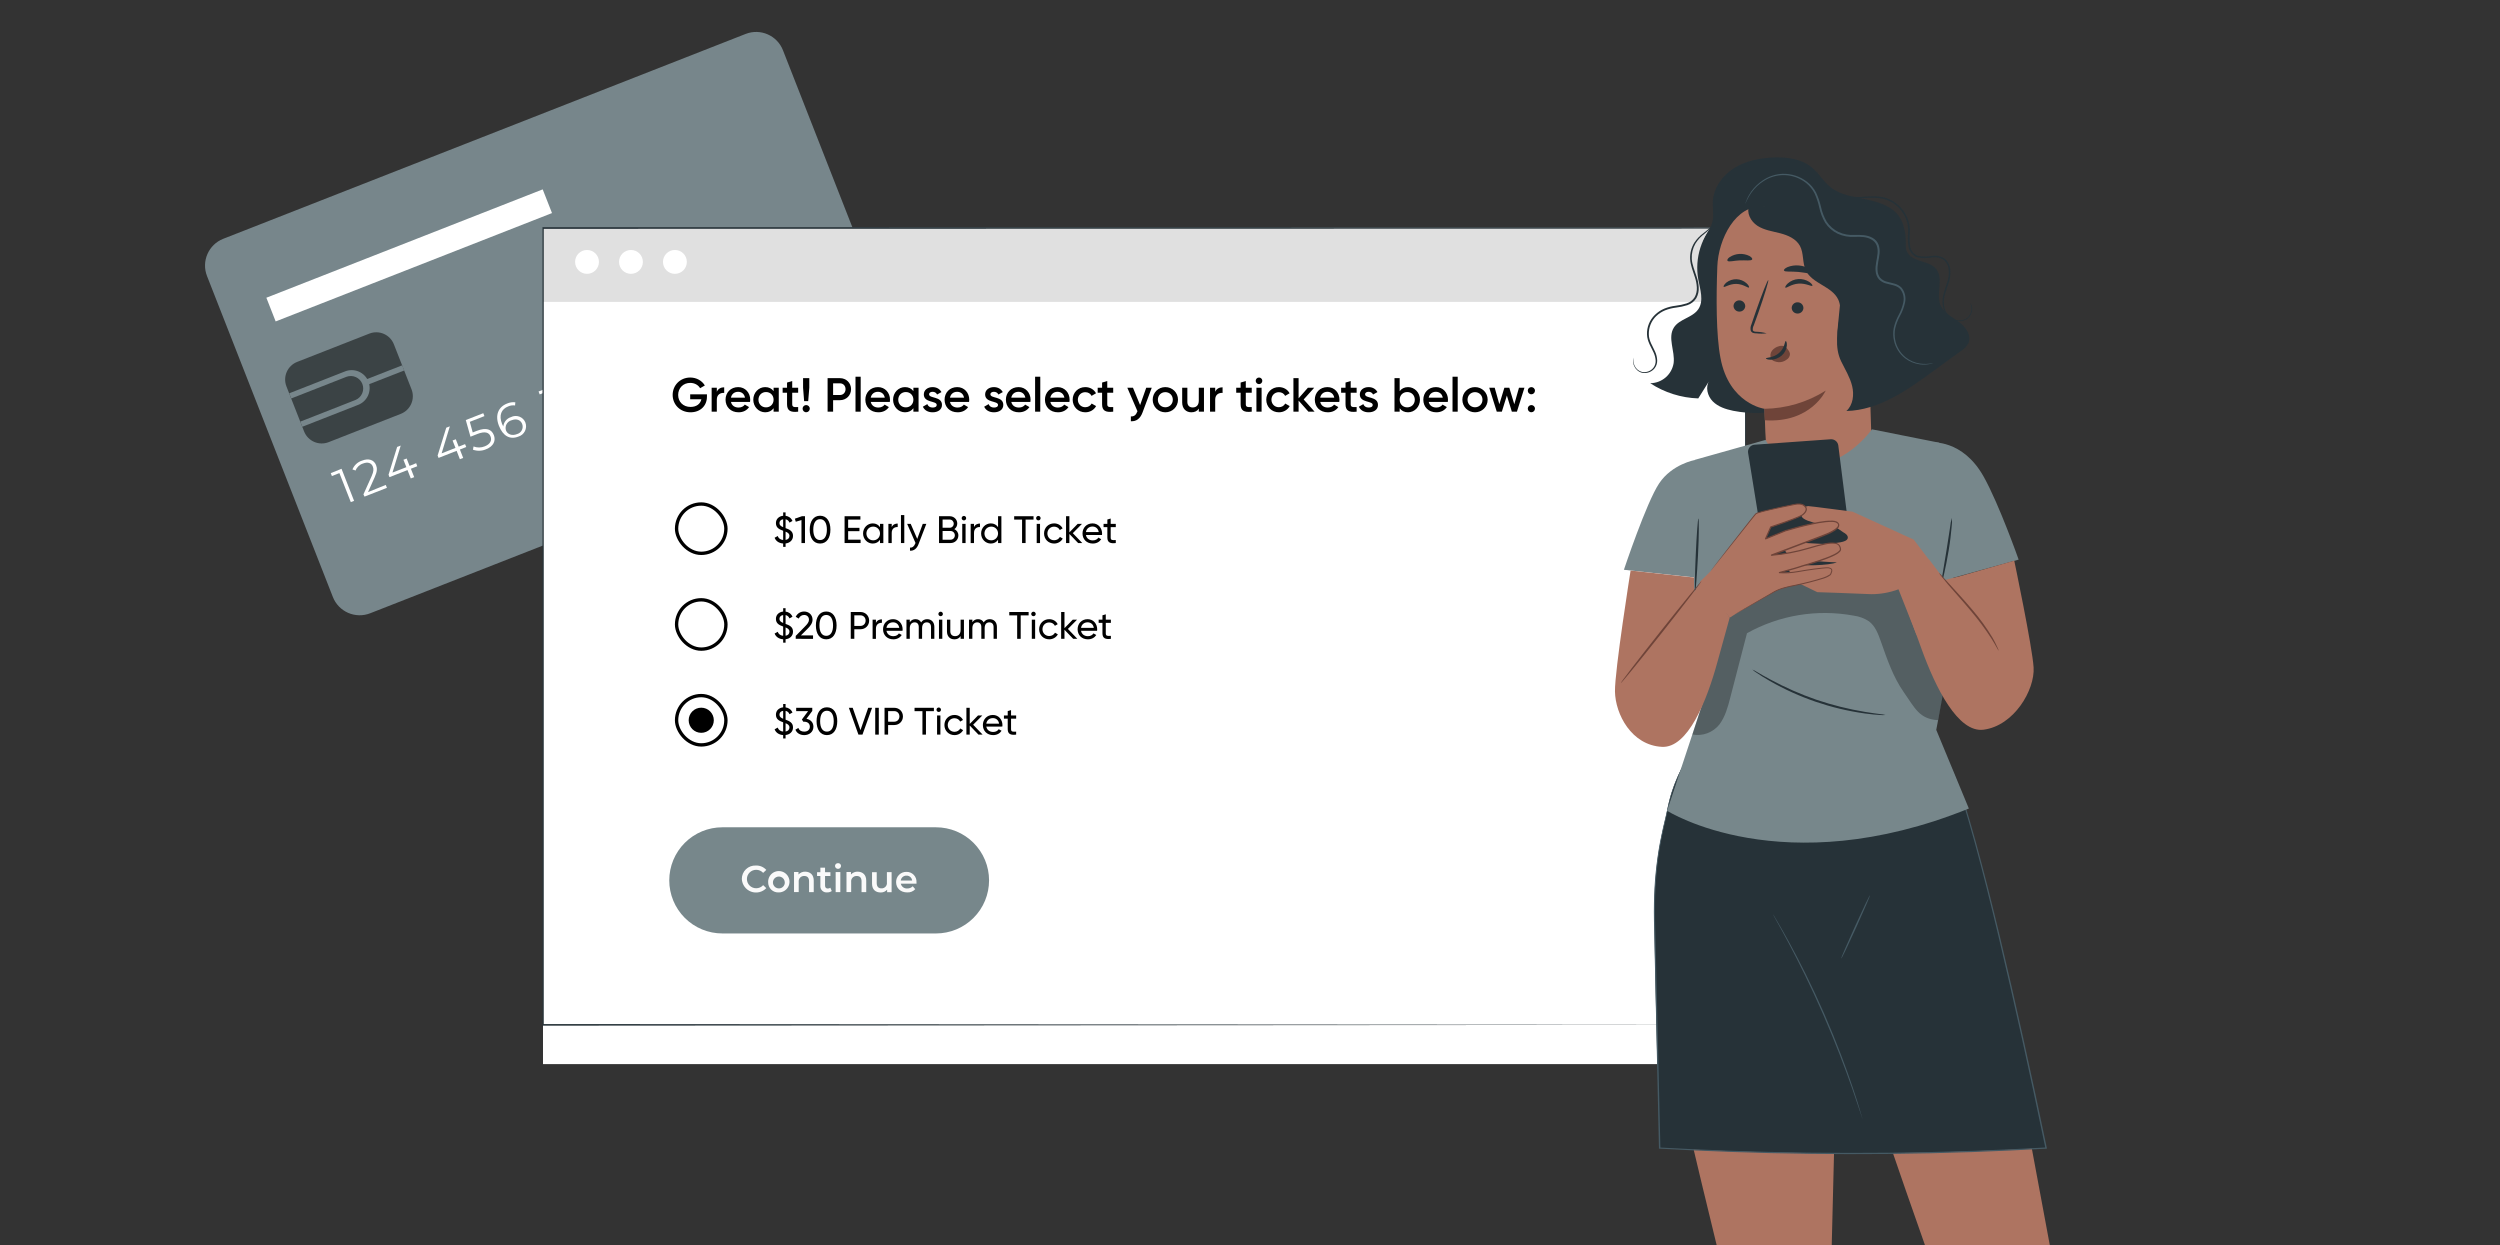 <svg fill="none" height="130" viewBox="0 0 261 130" width="261" xmlns="http://www.w3.org/2000/svg" xmlns:xlink="http://www.w3.org/1999/xlink"><rect x="0" y="0" width="261" height="130" fill="#333333" stroke="none"/><clipPath id="a"><path d="m0 0h261v130h-261z"/></clipPath><g clip-path="url(#a)"><path d="m21.613 28.822 13.138 33.503c.606 1.545 2.35 2.307 3.895 1.701l54.531-21.384c1.545-.606 2.307-2.35 1.701-3.895l-13.138-33.503c-.606-1.545-2.35-2.307-3.895-1.701l-54.531 21.384c-1.545.606-2.307 2.35-1.701 3.895z" fill="#77868b"/><path d="m35.655 48.94 1.312 3.349-.343.133-1.19-3.031-.784.309-.119-.305z" fill="#fff"/><path d="m40.275 50.625.12.305-2.34.917-.112-.234.856-1.904c.23-.517.215-.77.122-1-.143-.373-.513-.519-1.034-.314-.174.056-.333.151-.465.277s-.235.28-.299.451l-.328-.113c.089-.218.225-.414.398-.574s.38-.279.605-.348c.677-.267 1.242-.091 1.461.467.126.32.137.646-.139 1.26l-.699 1.559z" fill="#fff"/><path d="m43.562 48.676-.666.261.345.878-.355.135-.343-.874-1.883.738-.097-.249.898-2.905.373-.143-.86 2.82 1.448-.565-.304-.774.336-.13.302.77.691-.282z" fill="#fff"/><path d="m48.678 46.669-.666.261.345.878-.346.135-.34-.876-1.886.74-.097-.249.902-2.906.373-.143-.858 2.823 1.447-.569-.304-.774.336-.13.302.77.666-.261z" fill="#fff"/><path d="m51.557 45.419c.22.571-.002 1.168-.817 1.487-.432.187-.92.203-1.363.043l.059-.338c.38.148.801.142 1.177-.015.569-.224.759-.62.601-1.025-.159-.406-.539-.591-1.388-.259l-.709.282-.489-1.741 1.827-.716.119.305-1.526.598.305 1.109.427-.169c1.005-.393 1.543-.146 1.775.441z" fill="#fff"/><path d="m54.85 44.112c.055.145.079.299.071.454-.008.155-.048.306-.118.444-.07.138-.167.261-.286.36s-.258.172-.407.214c-.885.348-1.61-.078-2.022-1.131-.437-1.116-.059-1.969.849-2.324.271-.118.568-.163.862-.13l-.027.331c-.242-.036-.49-.002-.713.098-.718.282-1.003.922-.643 1.832.034.072.079.165.126.262.023-.223.111-.433.253-.607.142-.173.331-.301.545-.367.135-.07.283-.111.434-.12s.303.013.446.066c.142.053.272.135.381.241.109.106.194.234.25.375zm-.331.158c-.171-.44-.607-.593-1.12-.392-.11.029-.212.08-.301.151-.089.07-.163.158-.216.258-.054.1-.086.21-.096.323s.004.227.04.334c.147.371.589.602 1.163.371.107-.03.206-.083.292-.154.085-.071.155-.16.204-.259.049-.1.077-.209.082-.32.005-.111-.014-.222-.055-.326z" fill="#fff"/><path d="m59.43 42.361c.219.558-.018 1.144-.822 1.458-.434.189-.924.205-1.37.046l.059-.338c.384.146.809.139 1.188-.021.551-.215.754-.595.591-1.008s-.54-.555-1.167-.325l-.23.11-.099-.253.468-1.523-1.703.67-.119-.305 2.143-.84.112.234-.48 1.564c.715-.241 1.221-.006 1.43.531z" fill="#fff"/><path d="m62.764 41.008c.055.145.079.3.071.454-.008.155-.048.306-.118.444-.07.138-.167.261-.286.36-.119.099-.258.172-.407.214-.885.348-1.607-.079-2.022-1.131-.446-1.134-.059-1.969.849-2.324.27-.12.568-.165.862-.13l-.027.331c-.242-.036-.49-.002-.713.098-.718.282-1.0.921-.645 1.829.036.075.081.169.127.266.023-.223.111-.433.253-.607.142-.173.331-.301.545-.367.135-.07.283-.111.434-.12.152-.009.303.013.446.066.142.053.272.135.381.241.109.106.194.234.25.375zm-.331.158c-.171-.44-.607-.593-1.12-.392-.11.029-.212.08-.301.151-.089.07-.163.158-.216.258-.054.1-.086.21-.096.323-.01.113.004.227.04.334.147.372.589.602 1.163.371.107-.031.206-.083.292-.154s.155-.16.204-.259c.049-.1.077-.209.082-.32.005-.111-.014-.222-.055-.325z" fill="#fff"/><path d="m64.916 37.464.112.234-.189 3.648-.373.143.182-3.57-1.714.675.246.625-.339.131-.366-.93z" fill="#fff"/><path d="m69.686 35.595.094.242-.191 3.626-.371.147.186-3.571-1.716.671.242.626-.339.131-.362-.931z" fill="#fff"/><path d="m73.915 36.713c.231.592-.123 1.155-.92 1.466-.797.311-1.432.138-1.666-.453-.076-.189-.086-.398-.027-.593.059-.195.181-.364.349-.48-.174.013-.347-.032-.494-.127-.146-.095-.257-.236-.316-.4-.215-.542.115-1.062.822-1.339.707-.277 1.311-.124 1.526.418.069.162.083.343.038.514-.044.171-.145.322-.284.43.202-.03.408.009.585.112s.313.262.388.452zm-.355.135c-.162-.413-.617-.531-1.211-.304-.594.227-.836.626-.676 1.035.161.409.61.535 1.204.308.594-.227.845-.625.683-1.038zm-1.311-.57c.517-.203.735-.56.597-.922s-.568-.475-1.07-.279-.735.551-.588.922c.147.371.541.483 1.061.278z" fill="#fff"/><path d="m76.855 34.674c.437 1.116.059 1.969-.849 2.324-.271.118-.568.163-.862.13l.031-.333c.241.037.487.004.709-.097.718-.282 1.003-.922.648-1.831-.036-.075-.081-.169-.127-.266-.023.222-.11.432-.251.605-.141.173-.33.3-.543.367-.135.072-.283.114-.436.125s-.305-.011-.449-.064c-.143-.053-.274-.135-.383-.242-.109-.107-.195-.235-.251-.378-.055-.144-.08-.299-.072-.453.008-.154.048-.306.117-.444.069-.138.167-.261.285-.359.119-.099.257-.172.406-.214.888-.35 1.614.076 2.026 1.129zm-.732-.476c-.143-.373-.589-.602-1.163-.371-.106.03-.204.082-.289.152-.085.07-.154.157-.204.255-.05.098-.079.205-.085.315-.006.11.01.22.049.323.171.44.607.593 1.12.392.11-.029.212-.08.301-.151.089-.07.163-.158.216-.258.054-.1.086-.21.096-.323s-.004-.227-.04-.334z" fill="#fff"/><path d="m79.595 31.704 1.315 3.347-.346.135-1.187-3.033-.79.307-.12-.305z" fill="#fff"/><path d="m84.218 33.394.12.305-2.34.917-.114-.237.856-1.904c.234-.518.215-.77.128-.998-.143-.373-.519-.52-1.036-.317-.173.057-.332.152-.464.278-.132.126-.235.28-.301.45l-.324-.114c.086-.221.219-.42.391-.582.172-.163.378-.285.603-.358.678-.263 1.239-.089 1.461.467.071.207.095.428.071.645s-.096.428-.211.614l-.667 1.57z" fill="#fff"/><path d="m86.957 31.565c.219.558-.021 1.146-.826 1.46-.435.19-.926.205-1.372.043l.065-.336c.383.146.806.139 1.184-.019.553-.221.757-.597.595-1.01-.162-.413-.543-.553-1.167-.325l-.239.092-.097-.249.468-1.523-1.707.671-.119-.305 2.147-.842.112.234-.479 1.555c.719-.216 1.224.019 1.436.554z" fill="#fff"/><path d="m62.641 45.057.569 1.451 26.733-10.489-.569-1.451z" fill="#fff"/><path d="m76.798 42.841.569 1.451 13.71-5.379-.569-1.451z" fill="#fff"/><path d="m38.56 34.827-7.536 2.955c-1.016.399-1.517 1.546-1.119 2.562l1.842 4.698c.399 1.016 1.546 1.517 2.562 1.119l7.536-2.955c1.016-.399 1.517-1.546 1.119-2.562l-1.842-4.698c-.399-1.016-1.546-1.517-2.562-1.119z" fill="#000" opacity=".5"/><path d="m31.562 44.554-.208-.537 5.777-2.267c.31-.133.557-.382.687-.693.13-.312.134-.662.011-.976-.123-.314-.364-.568-.672-.708-.307-.14-.657-.154-.975-.04l-5.777 2.267-.21-.54 5.774-2.265c.231-.1.48-.152.732-.154.252-.002.502.047.734.144.233.097.443.239.62.419s.315.393.407.628c.092.234.136.485.129.737s-.064.5-.169.729c-.105.229-.254.435-.44.605-.186.17-.404.301-.641.385z" fill="#77868b"/><path d="m38.027 39.689.21.538 3.964-1.55-.21-.538z" fill="#77868b"/><path d="m56.658 19.77-28.85 11.313.971 2.475 28.85-11.313z" fill="#fff"/><path d="m182.219 23.779h-125.53v87.314h125.53z" fill="#fff"/><path d="m182.219 23.779h-125.53v7.738h125.53z" fill="#e0e0e0"/><path d="m182.219 106.994c0-.534-.019-31.892-.05-83.192l.05.066-125.519.024.068-.091v83.192l-.065-.084 125.529.084-125.532.087h-.063v-.087c0-25.724 0-53.87 0-83.192v-.091h.079l125.518.021h.053v.07c-.048 51.3-.068 82.659-.068 83.192z" fill="#263238"/><path d="m97.716 97.452h-22.304c-.728 0-1.448-.143-2.121-.422-.672-.279-1.283-.687-1.798-1.202-.514-.515-.922-1.126-1.201-1.798-.278-.672-.421-1.393-.421-2.121 0-1.469.584-2.878 1.623-3.917 1.039-1.039 2.448-1.623 3.917-1.623h22.304c.728-0 1.448.143 2.121.421.673.278 1.284.686 1.799 1.201.514.514.923 1.125 1.201 1.798.279.672.422 1.393.422 2.121 0 .728-.143 1.449-.422 2.121-.278.672-.687 1.284-1.201 1.798-.515.515-1.126.923-1.798 1.202-.672.279-1.393.422-2.121.422z" fill="#77878b"/><path d="m77.447 91.771c-.002-.191.035-.38.109-.556.074-.176.183-.335.321-.467.138-.132.301-.235.48-.301.179-.067.37-.096.56-.086.203-.008.406.029.593.108.187.079.355.199.491.35l-.327.309c-.092-.102-.205-.184-.332-.239-.126-.055-.263-.083-.401-.081-.255 0-.5.102-.681.282s-.282.425-.282.681.102.5.282.681.426.282.681.282c.138.002.276-.026.402-.082.127-.056.239-.139.331-.243l.327.314c-.201.21-.458.356-.741.42-.283.065-.578.045-.85-.056-.272-.101-.508-.28-.679-.514-.171-.234-.27-.513-.284-.803z" fill="#fafafa"/><path d="m80.195 92.095c-.008-.222.05-.442.167-.631.117-.189.289-.338.492-.429.203-.091.428-.119.647-.08.219.038.421.141.582.296.16.154.27.353.317.571s.026.444-.057.65-.227.383-.411.507-.402.19-.624.19c-.145.009-.29-.012-.427-.062-.136-.05-.261-.128-.366-.229-.105-.101-.187-.223-.242-.357s-.081-.279-.077-.424zm1.735 0c-.007-.121-.049-.237-.12-.335-.072-.097-.171-.172-.284-.213-.114-.042-.237-.05-.355-.022-.118.027-.225.089-.309.176-.083.088-.139.198-.161.317-.022.119-.008.242.04.353s.126.206.227.274.219.103.34.104c.085.002.17-.014.248-.046s.149-.081.208-.143c.059-.062.104-.135.133-.215s.04-.165.034-.25z" fill="#fafafa"/><path d="m84.955 91.943v1.198h-.489v-1.136c0-.374-.183-.552-.497-.552-.082-.005-.164.008-.241.039-.076.031-.145.078-.201.138-.056.06-.098.132-.122.211s-.032.161-.02.243v1.047h-.489v-2.094h.466v.262c.09-.1.202-.178.326-.229.124-.051.259-.074.393-.067.502.021.874.309.874.94z" fill="#fafafa"/><path d="m86.837 93.024c-.137.097-.301.147-.469.141-.096.012-.194.003-.286-.028-.092-.031-.176-.082-.245-.149-.07-.068-.123-.15-.156-.241-.033-.091-.045-.189-.035-.285v-1.008h-.345v-.393h.345v-.476h.489v.476h.56v.393h-.56v.995c0 .204.102.314.29.314.094 0.0.186-.03.262-.086z" fill="#fafafa"/><path d="m87.174 90.407c.001-.04.009-.08.026-.116.016-.037.04-.07.069-.097.029-.027.064-.049.102-.062.038-.014.078-.02.118-.018.039-.003.079.002.116.015.037.013.072.033.101.059.029.026.053.059.07.094.017.036.026.075.027.114 0 .083-.033.163-.092.222-.059.059-.139.092-.222.092s-.163-.033-.222-.092c-.059-.059-.092-.139-.092-.222zm.068.638h.489v2.094h-.489z" fill="#fafafa"/><path d="m90.435 91.943v1.198h-.489v-1.136c0-.374-.186-.552-.5-.552-.082-.005-.164.008-.241.039-.076.031-.145.078-.201.138-.056.06-.098.132-.122.211s-.031.162-.02.243v1.047h-.489v-2.094h.466v.262c.091-.1.203-.178.328-.229.125-.051.26-.074.394-.067.5.021.874.309.874.94z" fill="#fafafa"/><path d="m93.083 91.049v2.094h-.466v-.262c-.084.096-.188.172-.305.223s-.243.075-.371.07c-.523 0-.9-.293-.9-.924v-1.196h.489v1.128c0 .382.181.563.489.563.081.004.163-.01.238-.041.075-.031.143-.079.198-.139.055-.06.096-.132.119-.21.024-.078.03-.16.018-.241v-1.06z" fill="#fafafa"/><path d="m95.684 92.252h-1.641c.032.152.119.287.244.38.125.093.279.136.434.123.105.004.21-.015.308-.054.098-.039.186-.099.26-.174l.262.301c-.105.116-.236.207-.381.266-.145.059-.302.084-.459.074-.701 0-1.157-.45-1.157-1.073-.003-.142.022-.284.076-.416s.133-.252.234-.352c.101-.1.222-.179.354-.231.133-.052.274-.076.417-.072.142-.004.283.022.414.075.131.054.25.134.348.236.099.102.175.223.224.356s.07.275.061.416c.003.039.003.097.003.144zm-1.643-.325h1.185c-.015-.145-.084-.278-.194-.373s-.252-.144-.397-.137c-.145-.005-.286.045-.397.139s-.18.227-.198.371z" fill="#fafafa"/><path d="m61.285 28.589c.688 0 1.246-.558 1.246-1.246 0-.688-.558-1.246-1.246-1.246-.688 0-1.246.558-1.246 1.246 0 .688.558 1.246 1.246 1.246z" fill="#fff"/><path d="m65.872 28.589c.688 0 1.246-.558 1.246-1.246 0-.688-.558-1.246-1.246-1.246-.688 0-1.246.558-1.246 1.246 0 .688.558 1.246 1.246 1.246z" fill="#fff"/><path d="m70.46 28.589c.688 0 1.246-.558 1.246-1.246 0-.688-.558-1.246-1.246-1.246-.688 0-1.246.558-1.246 1.246 0 .688.558 1.246 1.246 1.246z" fill="#fff"/><g fill="#000"><path d="m159.875 41.164c-.21 0-.375-.17-.375-.375 0-.21.165-.375.375-.375.205 0 .375.165.375.375 0 .205-.17.375-.375.375zm0 1.875c-.21 0-.375-.17-.375-.375 0-.21.165-.375.375-.375.205 0 .375.165.375.375 0 .205-.17.375-.375.375z"/><path d="m158.582 40.479h.57l-.785 2.5h-.53l-.52-1.685-.525 1.685h-.53l-.785-2.5h.57l.485 1.725.525-1.725h.515l.52 1.725z"/><path d="m153.991 43.044c-.73 0-1.32-.575-1.32-1.315 0-.745.59-1.315 1.32-1.315.735 0 1.32.57 1.32 1.315 0 .74-.585 1.315-1.32 1.315zm0-.525c.44 0 .78-.335.78-.79s-.34-.79-.78-.79-.78.335-.78.79.34.79.78.79z"/><path d="m151.644 42.979v-3.65h.54v3.65z"/><path d="m149.159 41.959c.085.39.4.59.8.59.3 0 .525-.135.645-.31l.445.26c-.23.34-.605.545-1.095.545-.825 0-1.36-.565-1.36-1.315 0-.74.535-1.315 1.32-1.315.745 0 1.255.6 1.255 1.32 0 .075-.01.155-.02.225zm-.005-.44h1.47c-.075-.43-.39-.615-.715-.615-.405 0-.68.24-.755.615z"/><path d="m147 40.414c.68 0 1.245.57 1.245 1.315 0 .74-.565 1.315-1.245 1.315-.39 0-.685-.16-.875-.425v.36h-.54v-3.5h.54v1.355c.19-.26.485-.42.875-.42zm-.085 2.115c.45 0 .79-.335.79-.8s-.34-.8-.79-.8-.79.335-.79.8.34.8.79.8z"/><path d="m142.515 41.169c0 .455 1.345.18 1.345 1.105 0 .5-.435.77-.975.77-.5 0-.86-.225-1.02-.585l.465-.27c.08.225.28.36.555.36.24 0 .425-.08.425-.28 0-.445-1.345-.195-1.345-1.09 0-.47.405-.765.915-.765.41 0 .75.19.925.52l-.455.255c-.09-.195-.265-.285-.47-.285-.195 0-.365.085-.365.265z"/><path d="m141.633 40.999h-.62v1.2c0 .32.21.315.62.295v.485c-.83.1-1.16-.13-1.16-.78v-1.2h-.46v-.52h.46v-.54l.54-.16v.7h.62z"/><path d="m137.831 41.959c.085.39.4.59.8.59.3 0 .525-.135.645-.31l.445.26c-.23.34-.605.545-1.095.545-.825 0-1.36-.565-1.36-1.315 0-.74.535-1.315 1.32-1.315.745 0 1.255.6 1.255 1.32 0 .075-.01.155-.02.225zm-.005-.44h1.47c-.075-.43-.39-.615-.715-.615-.405 0-.68.24-.755.615z"/><path d="m137.243 42.979h-.645l-1.025-1.155v1.155h-.54v-3.5h.54v2.105l.97-1.105h.66l-1.1 1.225z"/><path d="m133.518 43.044c-.755 0-1.32-.575-1.32-1.315 0-.745.565-1.315 1.32-1.315.49 0 .915.255 1.115.645l-.465.27c-.11-.235-.355-.385-.655-.385-.44 0-.775.335-.775.785s.335.785.775.785c.3 0 .545-.155.665-.385l.465.265c-.21.395-.635.65-1.125.65z"/><path d="m131.441 40.104c-.19 0-.345-.16-.345-.345 0-.19.155-.345.345-.345s.345.155.345.345c0 .185-.155.345-.345.345zm-.27 2.875v-2.5h.54v2.5z"/><path d="m130.681 40.999h-.62v1.2c0 .32.21.315.62.295v.485c-.83.1-1.16-.13-1.16-.78v-1.2h-.46v-.52h.46v-.54l.54-.16v.7h.62z"/><path d="m126.867 40.899c.15-.34.455-.465.77-.465v.585c-.355-.025-.77.14-.77.7v1.26h-.54v-2.5h.54z"/><path d="m125.155 40.479h.54v2.5h-.54v-.32c-.165.26-.435.385-.775.385-.56 0-.96-.38-.96-1.03v-1.535h.54v1.48c0 .38.22.58.56.58.355 0 .635-.21.635-.72z"/><path d="m121.662 43.044c-.73 0-1.32-.575-1.32-1.315 0-.745.59-1.315 1.32-1.315.735 0 1.32.57 1.32 1.315 0 .74-.585 1.315-1.32 1.315zm0-.525c.44 0 .78-.335.78-.79s-.34-.79-.78-.79-.78.335-.78.79.34.79.78.79z"/><path d="m119.667 40.479h.575l-.96 2.58c-.235.635-.645.955-1.22.92v-.505c.35.02.54-.16.665-.49l.025-.05-1.06-2.455h.59l.745 1.815z"/><path d="m116.218 40.999h-.62v1.2c0 .32.21.315.62.295v.485c-.83.1-1.16-.13-1.16-.78v-1.2h-.46v-.52h.46v-.54l.54-.16v.7h.62z"/><path d="m113.308 43.044c-.755 0-1.32-.575-1.32-1.315 0-.745.565-1.315 1.32-1.315.49 0 .915.255 1.115.645l-.465.27c-.11-.235-.355-.385-.655-.385-.44 0-.775.335-.775.785s.335.785.775.785c.3 0 .545-.155.665-.385l.465.265c-.21.395-.635.65-1.125.65z"/><path d="m109.657 41.959c.085.39.4.59.8.59.3 0 .525-.135.645-.31l.445.26c-.23.34-.605.545-1.095.545-.825 0-1.36-.565-1.36-1.315 0-.74.535-1.315 1.32-1.315.745 0 1.255.6 1.255 1.32 0 .075-.01.155-.02.225zm-.005-.44h1.47c-.075-.43-.39-.615-.715-.615-.405 0-.68.24-.755.615z"/><path d="m108.065 42.979v-3.65h.54v3.65z"/><path d="m105.58 41.959c.085.39.4.59.8.59.3 0 .525-.135.645-.31l.445.26c-.23.34-.605.545-1.095.545-.825 0-1.36-.565-1.36-1.315 0-.74.535-1.315 1.32-1.315.745 0 1.255.6 1.255 1.32 0 .075-.01.155-.02.225zm-.005-.44h1.47c-.075-.43-.39-.615-.715-.615-.405 0-.68.24-.755.615z"/><path d="m103.399 41.169c0 .455 1.345.18 1.345 1.105 0 .5-.435.77-.975.77-.5 0-.86-.225-1.02-.585l.465-.27c.08.225.28.36.555.36.24 0 .425-.08.425-.28 0-.445-1.345-.195-1.345-1.09 0-.47.405-.765.915-.765.41 0 .75.19.925.52l-.455.255c-.09-.195-.265-.285-.47-.285-.195 0-.365.085-.365.265z"/><path d="m99.179 41.959c.085.39.4.59.8.59.3 0 .525-.135.645-.31l.445.26c-.23.34-.605.545-1.095.545-.825 0-1.36-.565-1.36-1.315 0-.74.535-1.315 1.32-1.315.745 0 1.255.6 1.255 1.32 0 .075-.01.155-.02.225zm-.005-.44h1.47c-.075-.43-.39-.615-.715-.615-.405 0-.68.24-.755.615z"/><path d="m96.997 41.169c0 .455 1.345.18 1.345 1.105 0 .5-.435.77-.975.77-.5 0-.86-.225-1.02-.585l.465-.27c.08.225.28.36.555.36.24 0 .425-.08.425-.28 0-.445-1.345-.195-1.345-1.09 0-.47.405-.765.915-.765.41 0 .75.19.925.52l-.455.255c-.09-.195-.265-.285-.47-.285-.195 0-.365.085-.365.265z"/><path d="m95.358 40.479h.54v2.5h-.54v-.36c-.19.265-.485.425-.875.425-.68 0-1.245-.575-1.245-1.315 0-.745.565-1.315 1.245-1.315.39 0 .685.16.875.42zm-.79 2.05c.45 0 .79-.335.79-.8s-.34-.8-.79-.8-.79.335-.79.8.34.8.79.8z"/><path d="m90.907 41.959c.085.39.4.59.8.59.3 0 .525-.135.645-.31l.445.26c-.23.34-.605.545-1.095.545-.825 0-1.36-.565-1.36-1.315 0-.74.535-1.315 1.32-1.315.745 0 1.255.6 1.255 1.32 0 .075-.01.155-.02.225zm-.005-.44h1.47c-.075-.43-.39-.615-.715-.615-.405 0-.68.24-.755.615z"/><path d="m89.315 42.979v-3.65h.54v3.65z"/><path d="m87.691 39.479c.66 0 1.16.5 1.16 1.15 0 .645-.5 1.15-1.16 1.15h-.715v1.2h-.575v-3.5zm0 1.76c.34 0 .585-.26.585-.61 0-.355-.245-.61-.585-.61h-.715v1.22z"/><path d="m83.951 41.879-.11-1.4v-1h.65v1l-.115 1.4zm.215 1.16c-.21 0-.375-.17-.375-.375 0-.21.165-.375.375-.375.205 0 .375.165.375.375 0 .205-.17.375-.375.375z"/><path d="m83.327 40.999h-.62v1.2c0 .32.21.315.62.295v.485c-.83.1-1.16-.13-1.16-.78v-1.2h-.46v-.52h.46v-.54l.54-.16v.7h.62z"/><path d="m80.763 40.479h.54v2.5h-.54v-.36c-.19.265-.485.425-.875.425-.68 0-1.245-.575-1.245-1.315 0-.745.565-1.315 1.245-1.315.39 0 .685.16.875.42zm-.79 2.05c.45 0 .79-.335.79-.8s-.34-.8-.79-.8-.79.335-.79.8.34.8.79.8z"/><path d="m76.312 41.959c.085.39.4.59.8.59.3 0 .525-.135.645-.31l.445.26c-.23.34-.605.545-1.095.545-.825 0-1.36-.565-1.36-1.315 0-.74.535-1.315 1.32-1.315.745 0 1.255.6 1.255 1.32 0 .075-.01.155-.02.225zm-.005-.44h1.47c-.075-.43-.39-.615-.715-.615-.405 0-.68.24-.755.615z"/><path d="m74.836 40.899c.15-.34.455-.465.77-.465v.585c-.355-.025-.77.14-.77.7v1.26h-.54v-2.5h.54z"/><path d="m73.805 41.169v.24c0 .955-.69 1.635-1.715 1.635-1.09 0-1.865-.81-1.865-1.815s.785-1.815 1.835-1.815c.665 0 1.23.335 1.525.83l-.495.285c-.18-.325-.57-.555-1.03-.555-.74 0-1.26.545-1.26 1.26 0 .705.51 1.25 1.295 1.25.635 0 1.025-.33 1.13-.8h-1.17v-.515z"/><path d="m116.488 55.03h-.532v1.084c0 .304.176.284.532.268v.312c-.6.08-.88-.08-.88-.58v-1.084h-.396v-.336h.396v-.456l.348-.104v.56h.532z"/><path d="m113.371 55.854c.068.36.352.564.724.564.276 0 .476-.128.576-.292l.296.168c-.176.272-.48.452-.88.452-.644 0-1.072-.452-1.072-1.052 0-.592.424-1.052 1.048-1.052.604 0 .996.496.996 1.056 0 .052-.004.104-.012.156zm.692-.884c-.376 0-.636.232-.692.58h1.336c-.06-.396-.344-.58-.644-.58z"/><path d="m112.987 56.694h-.432l-.912-.948v.948h-.348v-2.8h.348v1.684l.864-.884h.448l-.956.968z"/><path d="m110.051 56.746c-.604 0-1.052-.46-1.052-1.052s.448-1.052 1.052-1.052c.396 0 .732.208.884.524l-.292.168c-.1-.212-.324-.352-.592-.352-.4 0-.704.308-.704.712 0 .4.304.708.704.708.272 0 .492-.14.604-.348l.296.172c-.168.312-.508.52-.9.52z"/><path d="m108.408 54.33c-.132 0-.236-.104-.236-.232s.104-.236.236-.236c.128 0 .232.108.232.236s-.104.232-.232.232zm-.176 2.364v-2h.348v2z"/><path d="m107.9 53.894v.352h-.828v2.448h-.368v-2.448h-.824v-.352z"/><path d="m104.197 53.894h.348v2.8h-.348v-.344c-.16.244-.416.396-.756.396-.556 0-1.012-.46-1.012-1.052s.456-1.052 1.012-1.052c.34 0 .596.152.756.396zm-.712 2.516c.404 0 .712-.308.712-.716s-.308-.716-.712-.716c-.4 0-.708.308-.708.716s.308.716.708.716z"/><path d="m101.686 55.03c.128-.28.372-.372.624-.372v.364c-.3-.012-.624.14-.624.612v1.06h-.348v-2h.348z"/><path d="m100.635 54.33c-.132 0-.236-.104-.236-.232s.104-.236.236-.236c.128 0 .232.108.232.236s-.104.232-.232.232zm-.176 2.364v-2h.348v2z"/><path d="m99.634 55.242c.252.12.42.356.42.66 0 .448-.36.792-.812.792h-1.208v-2.8h1.12c.436 0 .784.332.784.764 0 .252-.12.456-.304.584zm-.48-1h-.748v.856h.748c.232 0 .416-.188.416-.428 0-.236-.184-.428-.416-.428zm.088 2.104c.248 0 .444-.2.444-.456 0-.252-.196-.452-.444-.452h-.836v.908z"/><path d="m96.335 54.694h.372l-.816 2.124c-.168.448-.48.704-.888.676v-.324c.268.02.436-.144.54-.408l.036-.076-.872-1.992h.372l.68 1.568z"/><path d="m94.06 56.694v-2.92h.348v2.92z"/><path d="m93.096 55.03c.128-.28.372-.372.624-.372v.364c-.3-.012-.624.14-.624.612v1.06h-.348v-2h.348z"/><path d="m91.873 54.694h.348v2h-.348v-.344c-.16.244-.416.396-.756.396-.556 0-1.012-.46-1.012-1.052s.456-1.052 1.012-1.052c.34 0 .596.152.756.396zm-.712 1.716c.404 0 .712-.308.712-.716s-.308-.716-.712-.716c-.4 0-.708.308-.708.716s.308.716.708.716z"/><path d="m88.546 56.342h1.3v.352h-1.672v-2.8h1.652v.352h-1.28v.86h1.18v.348h-1.18z"/><path d="m85.615 56.746c-.692 0-1.08-.588-1.08-1.452s.388-1.452 1.08-1.452c.696 0 1.08.588 1.08 1.452s-.384 1.452-1.08 1.452zm0-.364c.452 0 .712-.392.712-1.088s-.26-1.092-.712-1.092-.708.396-.708 1.092.256 1.088.708 1.088z"/><path d="m83.721 53.894h.32v2.8h-.368v-2.4l-.596.176-.092-.32z"/><path d="m82.79 55.946c0 .444-.328.74-.776.792v.356h-.252v-.352c-.436-.032-.756-.248-.892-.6l.32-.184c.088.24.276.388.572.42v-.968c-.396-.144-.756-.304-.756-.8 0-.448.344-.724.756-.764v-.352h.252v.356c.312.04.58.216.72.536l-.312.176c-.08-.2-.22-.312-.408-.348v.92c.392.144.776.304.776.812zm-1.416-1.336c0 .212.132.32.388.428v-.828c-.232.032-.388.18-.388.4zm.64 1.76c.26-.04.404-.204.404-.42 0-.236-.156-.344-.404-.448z"/></g><rect height="5.15" rx="2.575" stroke="#000" stroke-width=".35" width="5.15" x="70.635" y="52.619"/><path d="m115.976 65.03h-.532v1.084c0 .304.176.284.532.268v.312c-.6.08-.88-.08-.88-.58v-1.084h-.396v-.336h.396v-.456l.348-.104v.56h.532z" fill="#000"/><path d="m112.859 65.854c.068.36.352.564.724.564.276 0 .476-.128.576-.292l.296.168c-.176.272-.48.452-.88.452-.644 0-1.072-.452-1.072-1.052 0-.592.424-1.052 1.048-1.052.604 0 .996.496.996 1.056 0 .052-.004.104-.012.156zm.692-.884c-.376 0-.636.232-.692.58h1.336c-.06-.396-.344-.58-.644-.58z" fill="#000"/><path d="m112.475 66.694h-.432l-.912-.948v.948h-.348v-2.8h.348v1.684l.864-.884h.448l-.956.968z" fill="#000"/><path d="m109.539 66.746c-.604 0-1.052-.46-1.052-1.052s.448-1.052 1.052-1.052c.396 0 .732.208.884.524l-.292.168c-.1-.212-.324-.352-.592-.352-.4 0-.704.308-.704.712 0 .4.304.708.704.708.272 0 .492-.14.604-.348l.296.172c-.168.312-.508.52-.9.52z" fill="#000"/><path d="m107.896 64.33c-.132 0-.236-.104-.236-.232s.104-.236.236-.236c.128 0 .232.108.232.236s-.104.232-.232.232zm-.176 2.364v-2h.348v2z" fill="#000"/><path d="m107.388 63.894v.352h-.828v2.448h-.368v-2.448h-.824v-.352z" fill="#000"/><path d="m103.326 64.642c.444 0 .752.308.752.808v1.244h-.348v-1.232c0-.316-.176-.488-.44-.488-.28 0-.492.176-.492.608v1.112h-.348v-1.232c0-.316-.164-.488-.424-.488-.268 0-.512.176-.512.608v1.112h-.348v-2h.348v.268c.144-.224.352-.32.596-.32.272 0 .472.124.588.34.14-.228.368-.34.628-.34z" fill="#000"/><path d="m100.288 64.694h.348v2h-.348v-.288c-.148.236-.368.34-.648.34-.468 0-.776-.312-.776-.824v-1.228h.348v1.208c0 .328.188.512.496.512.32 0 .58-.188.58-.66z" fill="#000"/><path d="m98.205 64.33c-.132 0-.236-.104-.236-.232s.104-.236.236-.236c.128 0 .232.108.232.236s-.104.232-.232.232zm-.176 2.364v-2h.348v2z" fill="#000"/><path d="m96.794 64.642c.444 0 .752.308.752.808v1.244h-.348v-1.232c0-.316-.176-.488-.44-.488-.28 0-.492.176-.492.608v1.112h-.348v-1.232c0-.316-.164-.488-.424-.488-.268 0-.512.176-.512.608v1.112h-.348v-2h.348v.268c.144-.224.352-.32.596-.32.272 0 .472.124.588.34.14-.228.368-.34.628-.34z" fill="#000"/><path d="m92.546 65.854c.068.36.352.564.724.564.276 0 .476-.128.576-.292l.296.168c-.176.272-.48.452-.88.452-.644 0-1.072-.452-1.072-1.052 0-.592.424-1.052 1.048-1.052.604 0 .996.496.996 1.056 0 .052-.004.104-.012.156zm.692-.884c-.376 0-.636.232-.692.58h1.336c-.06-.396-.344-.58-.644-.58z" fill="#000"/><path d="m91.447 65.03c.128-.28.372-.372.624-.372v.364c-.3-.012-.624.14-.624.612v1.06h-.348v-2h.348z" fill="#000"/><path d="m89.835 63.894c.516 0 .904.388.904.9 0 .508-.388.9-.904.9h-.644v1h-.372v-2.8zm0 1.452c.308 0 .536-.236.536-.552 0-.32-.228-.552-.536-.552h-.644v1.104z" fill="#000"/><path d="m86.259 66.746c-.692 0-1.08-.588-1.08-1.452s.388-1.452 1.08-1.452c.696 0 1.08.588 1.08 1.452s-.384 1.452-1.08 1.452zm0-.364c.452 0 .712-.392.712-1.088s-.26-1.092-.712-1.092-.708.396-.708 1.092.256 1.088.708 1.088z" fill="#000"/><path d="m83.073 66.694v-.304l.988-1.008c.22-.22.396-.444.396-.68 0-.328-.236-.5-.496-.5-.256 0-.456.124-.576.376l-.312-.184c.18-.372.52-.552.884-.552.436 0 .872.304.872.856 0 .348-.224.648-.5.924l-.716.712h1.268v.36z" fill="#000"/><path d="m82.79 65.946c0 .444-.328.74-.776.792v.356h-.252v-.352c-.436-.032-.756-.248-.892-.6l.32-.184c.088.24.276.388.572.42v-.968c-.396-.144-.756-.304-.756-.8 0-.448.344-.724.756-.764v-.352h.252v.356c.312.04.58.216.72.536l-.312.176c-.08-.2-.22-.312-.408-.348v.92c.392.144.776.304.776.812zm-1.416-1.336c0 .212.132.32.388.428v-.828c-.232.032-.388.18-.388.4zm.64 1.76c.26-.04.404-.204.404-.42 0-.236-.156-.344-.404-.448z" fill="#000"/><rect height="5.15" rx="2.575" stroke="#000" stroke-width=".35" width="5.15" x="70.635" y="62.619"/><path d="m106.086 75.03h-.532v1.084c0 .304.176.284.532.268v.312c-.6.08-.88-.08-.88-.58v-1.084h-.396v-.336h.396v-.456l.348-.104v.56h.532z" fill="#000"/><path d="m102.968 75.854c.068.36.352.564.724.564.276 0 .476-.128.576-.292l.296.168c-.176.272-.48.452-.88.452-.644 0-1.072-.452-1.072-1.052 0-.592.424-1.052 1.048-1.052.604 0 .996.496.996 1.056 0 .052-.004.104-.012.156zm.692-.884c-.376 0-.636.232-.692.58h1.336c-.06-.396-.344-.58-.644-.58z" fill="#000"/><path d="m102.584 76.694h-.432l-.912-.948v.948h-.348v-2.8h.348v1.684l.864-.884h.448l-.956.968z" fill="#000"/><path d="m99.649 76.746c-.604 0-1.052-.46-1.052-1.052s.448-1.052 1.052-1.052c.396 0 .732.208.884.524l-.292.168c-.1-.212-.324-.352-.592-.352-.4 0-.704.308-.704.712 0 .4.304.708.704.708.272 0 .492-.14.604-.348l.296.172c-.168.312-.508.52-.9.52z" fill="#000"/><path d="m98.006 74.33c-.132 0-.236-.104-.236-.232s.104-.236.236-.236c.128 0 .232.108.232.236s-.104.232-.232.232zm-.176 2.364v-2h.348v2z" fill="#000"/><path d="m97.498 73.894v.352h-.828v2.448h-.368v-2.448h-.824v-.352z" fill="#000"/><path d="m93.362 73.894c.516 0 .904.388.904.9 0 .508-.388.9-.904.9h-.644v1h-.372v-2.8zm0 1.452c.308 0 .536-.236.536-.552 0-.32-.228-.552-.536-.552h-.644v1.104z" fill="#000"/><path d="m91.374 73.894h.372v2.8h-.372z" fill="#000"/><path d="m89.621 76.694-1-2.8h.4l.812 2.336.808-2.336h.404l-1.004 2.8z" fill="#000"/><path d="m86.33 76.746c-.692 0-1.08-.588-1.08-1.452s.388-1.452 1.08-1.452c.696 0 1.08.588 1.08 1.452s-.384 1.452-1.08 1.452zm0-.364c.452 0 .712-.392.712-1.088s-.26-1.092-.712-1.092-.708.396-.708 1.092.256 1.088.708 1.088z" fill="#000"/><path d="m84.193 75.042c.404.076.728.36.728.824 0 .568-.456.88-.96.88-.412 0-.776-.192-.92-.568l.312-.184c.084.26.304.388.608.388.336 0 .588-.184.588-.516 0-.336-.252-.52-.588-.52h-.096l-.148-.228.648-.876h-1.244v-.348h1.68v.328z" fill="#000"/><path d="m82.79 75.946c0 .444-.328.74-.776.792v.356h-.252v-.352c-.436-.032-.756-.248-.892-.6l.32-.184c.088.24.276.388.572.42v-.968c-.396-.144-.756-.304-.756-.8 0-.448.344-.724.756-.764v-.352h.252v.356c.312.04.58.216.72.536l-.312.176c-.08-.2-.22-.312-.408-.348v.92c.392.144.776.304.776.812zm-1.416-1.336c0 .212.132.32.388.428v-.828c-.232.032-.388.18-.388.4zm.64 1.76c.26-.04.404-.204.404-.42 0-.236-.156-.344-.404-.448z" fill="#000"/><rect height="5.15" rx="2.575" stroke="#000" stroke-width=".35" width="5.15" x="70.635" y="72.619"/><circle cx="73.21" cy="75.194" fill="#000" r="1.312"/><path d="m175.468 113.712c-.156.467 4.461 19.164 4.461 19.164h11.232l.443-17.758z" fill="#ae7461"/><path d="m195.881 115.118c.156.933 6.097 17.758 6.097 17.758l12.554-.018-3.56-19.136z" fill="#ae7461"/><path d="m178.02 76.719c-2.058 2.219-3.439 4.98-3.979 7.958-.301 1.592-1.408 4.951-1.33 11.043.127 9.893.548 24.124.548 24.124 13.433.758 26.898.758 40.331 0 0 0-7.365-35.934-10.369-40.494l-1.288-3.148z" fill="#263238"/><path d="m178.02 76.719.416-.015 1.231-.036 4.743-.117 17.535-.406h.039l.015.036 1.289 3.145c.364.631.673 1.292.921 1.978l.382 1.047c.117.355.238.713.358 1.071.467 1.448.903 2.953 1.33 4.5.855 3.097 1.674 6.378 2.499 9.803 1.637 6.856 3.28 14.296 4.906 22.11l.018.09h-.091c-2.462.138-5.077.262-7.723.355-11.714.409-22.829.199-32.632-.361h-.063v-.066c-.145-6.556-.277-12.602-.395-17.984-.03-1.344-.059-2.649-.087-3.913-.024-1.258-.066-2.474-.039-3.648.031-2.151.243-4.296.635-6.411.181-.957.397-1.857.602-2.709l.271-1.234c.087-.4.208-.776.301-1.144.394-1.225.924-2.402 1.58-3.509.414-.688.88-1.343 1.394-1.959.176-.212.365-.413.565-.602l-.144.157c-.09.102-.229.256-.403.467-.506.622-.964 1.279-1.373 1.968-.651 1.111-1.175 2.293-1.562 3.521-.102.364-.22.74-.301 1.138s-.174.81-.265 1.234c-.192.849-.409 1.746-.584 2.709-.38 2.111-.581 4.251-.602 6.396-.024 1.168.021 2.384.049 3.645.027 1.261.06 2.562.093 3.913.126 5.382.265 11.437.418 17.984l-.066-.07c9.8.548 20.909.756 32.617.347 2.646-.094 5.258-.217 7.72-.353l-.072.094c-1.622-7.826-3.263-15.254-4.894-22.107-.819-3.428-1.637-6.709-2.486-9.803-.427-1.55-.858-3.052-1.321-4.497-.121-.358-.238-.716-.355-1.071-.118-.355-.253-.698-.38-1.044-.242-.677-.545-1.332-.903-1.956-.451-1.102-.887-2.176-1.285-3.148l.054.036-17.532.313-4.749.09-1.237.018z" fill="#455a64"/><path d="m194.481 116.894c-.034-.072-.064-.147-.087-.223l-.217-.647c-.187-.566-.46-1.378-.81-2.381-.698-2.004-1.73-4.749-3.024-7.717-1.295-2.968-2.613-5.589-3.612-7.464-.497-.936-.903-1.692-1.204-2.209l-.328-.602c-.041-.068-.076-.139-.103-.214.048.063.091.13.13.199.09.147.208.34.352.602.301.509.731 1.255 1.24 2.188 1.023 1.863 2.354 4.481 3.651 7.455s2.315 5.719 2.989 7.741c.337 1.008.602 1.827.761 2.408.078.274.145.491.19.656.03.067.054.137.072.208z" fill="#455a64"/><path d="m195.224 93.472c.04.018-.602 1.505-1.429 3.338-.828 1.833-1.526 3.289-1.571 3.259s.602-1.505 1.429-3.334c.828-1.83 1.532-3.287 1.571-3.263z" fill="#455a64"/><path d="m179.251 23.036c-.794.785-1.387 1.75-1.728 2.813-.34 1.063-.419 2.193-.228 3.294.193 1.065.617 2.257 0 3.148s-1.965.999-2.54 1.902c-.677 1.062.126 2.456-.027 3.708-.092.584-.388 1.117-.836 1.503-.449.386-1.02.6-1.611.604 1.495.979 3.231 1.528 5.017 1.586l1.165-1.863c-.449.656-.214 1.604.346 2.17.56.566 1.351.822 2.128.984 1.866.369 3.793.302 5.629-.195 1.837-.497 3.534-1.411 4.959-2.671" fill="#263238"/><path d="m200.395 30.422c-.352-.795-.882-1.505-1.153-2.336-.574-1.779.1-3.913-.954-5.46-.746-1.102-2.143-1.532-3.449-1.806s-2.709-.448-3.735-1.279c-.762-.602-1.252-1.505-2.014-2.107-1.08-.873-2.567-1.05-3.954-.993-1.388.057-2.878.346-4.088 1.105s-2.146 2.041-2.23 3.467c-.039.695.12 1.403-.027 2.083-.163.75-.674 1.369-.954 2.083-.278.762-.295 1.595-.048 2.368s.743 1.442 1.411 1.903l11.031 11.561c2.125.56 6.983-.885 8.406-2.558 1.424-1.673 2.661-6.023 1.758-8.03z" fill="#263238"/><path d="m179.288 27.834c.105-2.893 1.926-6.492 4.815-6.263l9.069 2.032c.423.034.818.225 1.107.536s.452.719.455 1.143l.665 21.183c.023-.013.049-.019.075-.015.026.003.05.015.068.034s.03.043.033.069-.003.052-.017.074c-.902 1.634-5.161 8.816-10.483 7.311-1.204-.337-.301-4.066-.572-5.385l-.201-3.422c-.066-1.749-.084-2.468-.087-2.453-.003.015-3.709-.515-4.599-5.312-.461-2.387-.446-6.318-.328-9.532z" fill="#ae7461"/><path d="m180.979 31.93c0 .079.016.157.046.23.03.073.074.139.13.195s.123.1.196.131c.073.03.151.046.23.046.158.006.312-.051.429-.158.116-.107.186-.256.194-.414-.005-.158-.069-.309-.181-.421s-.263-.177-.421-.181c-.158-.006-.312.051-.429.158-.116.107-.186.256-.194.414z" fill="#263238"/><path d="m187.053 32.132c0 .16.063.313.176.426s.266.176.426.176c.158.006.312-.051.429-.158.116-.107.186-.256.194-.414 0-.16-.064-.313-.176-.426-.113-.113-.266-.176-.426-.176-.158-.006-.312.051-.429.158s-.186.256-.194.414z" fill="#263238"/><path d="m179.947 29.941c.078.105.602-.316 1.333-.301.731.015 1.234.473 1.318.373.042-.045-.033-.232-.256-.439-.289-.258-.659-.408-1.047-.424-.388-.011-.767.115-1.071.355-.232.208-.316.391-.277.436z" fill="#263238"/><path d="m186.391 30.028c.096.093.602-.37 1.384-.418.783-.048 1.364.331 1.439.226.039-.048-.06-.223-.319-.4-.343-.224-.75-.33-1.159-.301-.406.026-.791.188-1.095.458-.226.208-.295.394-.25.436z" fill="#263238"/><path d="m184.443 34.799c-.354-.098-.719-.154-1.086-.166-.169 0-.331-.042-.364-.157-.018-.176.017-.353.102-.509l.476-1.318c.65-1.857 1.113-3.386 1.038-3.41s-.662 1.46-1.309 3.311c-.157.458-.301.903-.449 1.312-.1.209-.124.446-.069.671.028.061.069.114.122.156.052.042.113.071.179.085.098.023.2.033.301.03.352.042.708.04 1.059-.006z" fill="#263238"/><path d="m184.2 42.678c2.27-.029 4.489-.687 6.407-1.902 0 0-1.532 3.422-6.365 3.1z" fill="#6f4439"/><path d="m186.665 36.517c-.094-.153-.226-.28-.383-.367-.185-.068-.389-.068-.575 0-.279.073-.528.234-.71.458-.087.114-.143.248-.162.391-.018.142.001.287.057.419.102.268.53.376.815.397.29.008.574-.083.804-.259.107-.061.197-.148.261-.253s.099-.225.103-.349c-.028-.162-.101-.313-.21-.436z" fill="#6f4439"/><path d="m186.433 35.602c-.109 0-.091.716-.695 1.246-.605.53-1.376.469-1.379.572 0 .045.175.136.5.136.423-.006.831-.16 1.152-.436.307-.266.499-.64.536-1.044.018-.301-.066-.479-.114-.473z" fill="#263238"/><path d="m186.249 28.24c.069.181.732.075 1.505.15.774.075 1.418.268 1.505.102.045-.078-.069-.244-.328-.412-.343-.21-.731-.335-1.132-.364-.401-.037-.805.021-1.18.169-.273.123-.412.271-.37.355z" fill="#263238"/><path d="m180.353 27.232c.139.147.656-.024 1.285-.048s1.165.072 1.285-.09c.052-.078-.036-.226-.273-.364-.325-.164-.687-.239-1.051-.22-.363.019-.715.134-1.02.331-.217.144-.286.304-.226.391z" fill="#263238"/><path d="m195.161 24.09c-.511-.632-1.339-.903-2.125-1.114-3.393-.921-6.884-1.435-10.399-1.532-.358.755.142 1.682.846 2.134s1.562.566 2.372.776 1.655.578 2.056 1.312c.424.779.237 1.776.623 2.579.665 1.379 2.708 1.631 3.368 3.01.496 1.047 0 2.266-.052 3.422-.02.587.084 1.172.307 1.716.223.544.559 1.034.986 1.437.428.404.936.712 1.491.903.556.192 1.146.263 1.731.208-.188-4.131-.377-8.265-.566-12.4-.033-.858-.096-1.782-.638-2.453z" fill="#263238"/><path d="m204.516 33.613c-.711-.515-1.574-.933-1.921-1.74-.502-1.171.325-2.709-.418-3.735-.674-.948-2.354-.722-2.992-1.698-.499-.758-.096-1.52-.325-2.209-.229-.689-1.297-1.204-2.007-1.044l-4.768 8.728c-.238 2.781-.602 4.289.139 5.824.412.843.918 1.652 1.14 2.564.223.912.094 1.98-.602 2.607 3.383-.084 6.345-2.167 9.075-4.165l2.889-2.107c.319-.196.584-.468.771-.792.37-.816-.286-1.719-.981-2.233z" fill="#263238"/><path d="m201.831 37.899c-.112.049-.229.084-.349.105-.347.071-.703.084-1.054.036-.559-.075-1.088-.294-1.538-.635-.596-.464-1.008-1.124-1.164-1.863-.094-.427-.101-.868-.021-1.297.104-.458.27-.899.493-1.312.236-.426.407-.884.509-1.36.053-.243.051-.496-.005-.739-.057-.243-.167-.47-.323-.664-.346-.376-.924-.418-1.472-.575-.296-.073-.565-.232-.771-.458-.193-.245-.305-.543-.322-.855-.057-.602.148-1.204.202-1.788.036-.289.007-.582-.084-.858-.104-.269-.3-.492-.554-.629-.521-.301-1.144-.301-1.746-.277-.612.041-1.225-.073-1.782-.331-.536-.259-.991-.659-1.315-1.159-.28-.487-.484-1.015-.602-1.565-.11-.506-.273-.999-.484-1.472-.218-.43-.526-.808-.903-1.108-.631-.498-1.403-.782-2.205-.811-.803-.029-1.594.198-2.259.648-.46.298-.863.676-1.189 1.117-.274.381-.502.793-.68 1.228.002-.031.009-.062.021-.09.021-.06.045-.147.093-.259.126-.326.291-.635.491-.921.327-.458.735-.853 1.204-1.165.617-.425 1.343-.667 2.092-.695.912-.022 1.805.268 2.531.822.403.311.733.706.966 1.159.222.483.392.987.509 1.505.115.529.312 1.037.584 1.505.308.468.738.844 1.243 1.087.531.242 1.115.346 1.697.301.602 0 1.258-.027 1.842.301.295.159.522.419.641.731.104.304.136.627.094.945-.061.602-.256 1.204-.202 1.752.011.272.107.534.274.749.182.197.419.337.68.4.262.078.539.123.81.208.281.071.537.218.74.424.173.215.296.466.359.735s.065.548.005.818c-.106.493-.285.966-.532 1.406-.218.4-.383.827-.491 1.27-.081.409-.081.831 0 1.24.141.712.528 1.351 1.093 1.806.43.34.941.561 1.483.644.463.07.935.051 1.391-.057z" fill="#455a64"/><path d="m205.708 31.654c.065.076.113.165.141.262.084.281.063.583-.06.849-.083.195-.215.364-.382.494-.202.153-.443.246-.696.268-.308.026-.617-.033-.893-.171-.277-.138-.51-.349-.675-.611-.19-.301-.307-.642-.34-.996-.03-.382.011-.767.12-1.135.19-.752.602-1.505.524-2.36-.005-.21-.052-.418-.14-.609-.087-.191-.213-.363-.368-.505-.371-.245-.822-.337-1.259-.256-.485.089-.983.089-1.468 0-.258-.074-.485-.228-.65-.439-.159-.212-.269-.457-.323-.716-.073-.498-.085-1.004-.033-1.505.024-.468-.051-.935-.219-1.372-.33-.832-.965-1.507-1.776-1.887-.771-.364-1.616-.325-2.381-.301-.721.076-1.449.038-2.158-.114-1.024-.266-1.922-.882-2.537-1.743-.229-.308-.401-.655-.509-1.023.16.343.351.671.572.978.621.825 1.504 1.414 2.504 1.67.694.138 1.404.167 2.107.087.765-.039 1.64-.09 2.465.301.857.395 1.53 1.104 1.878 1.98.182.461.263.956.238 1.451-.05.485-.04.974.03 1.457.032.229.127.445.274.623.148.178.341.313.56.388.462.08.934.08 1.396 0 .486-.087.987.021 1.394.301.175.158.316.35.414.564.099.214.152.446.158.682.025.435-.036.87-.178 1.282-.123.397-.268.767-.37 1.135-.107.348-.15.714-.126 1.077.026.331.129.651.301.936.149.244.362.443.616.574.254.132.54.191.825.172.234-.015.459-.094.65-.229.157-.12.283-.276.368-.455.121-.249.153-.533.09-.804-.022-.102-.05-.203-.084-.301z" fill="#263238"/><path d="m170.556 37.321c-.064.295-.028.603.102.876.074.156.181.294.314.404s.289.189.457.231c.224.042.455.021.668-.06.213-.082.398-.221.536-.403.155-.212.232-.472.217-.734-.022-.29-.095-.573-.217-.837-.238-.548-.665-1.129-.686-1.875-.015-.379.051-.757.192-1.109s.354-.67.626-.935c.286-.28.622-.504.991-.659.377-.153.772-.254 1.176-.301.389-.045.773-.127 1.147-.244.351-.11.651-.342.846-.653.169-.315.246-.67.223-1.026-.018-.349-.083-.694-.193-1.026-.208-.656-.476-1.288-.506-1.932-.028-.594.122-1.183.431-1.692.264-.406.603-.757.999-1.035.287-.211.557-.444.81-.695.208-.221.371-.48.478-.764v.06c-.012.059-.029.116-.051.172-.083.216-.205.414-.361.584-.247.263-.513.507-.798.728-.377.279-.698.626-.948 1.023-.284.487-.419 1.047-.388 1.61.033.602.301 1.204.515 1.887.119.347.189.708.207 1.075.028.392-.057.783-.244 1.129-.217.351-.552.614-.945.74-.385.121-.781.206-1.182.253-.388.046-.769.141-1.132.283-.345.141-.66.345-.93.602-.254.246-.454.542-.587.87-.134.328-.197.679-.187 1.033 0 .683.41 1.24.653 1.806.131.284.205.591.22.903.013.295-.078.586-.256.822-.154.198-.361.348-.597.433s-.491.103-.736.051c-.181-.049-.348-.137-.489-.26s-.253-.276-.327-.447c-.096-.213-.131-.448-.102-.68.008-.07.026-.139.054-.205z" fill="#263238"/><path d="m202.451 46.218-7.022-1.397s-2.88 4.175-7.368 3.813c-2.618-.211-3.726-2.709-3.726-2.709l-7.395 2.083-.105 14.965 1.691 8.126-4.484 13.544s12.021 7.645 31.506-.232l-3.404-8.211.924-4.864s1.234-9.183.746-12.039c-.487-2.856-1.378-6.227-1.378-6.227z" fill="#77878b"/><path d="m182.938 69.896c.144.134.301.252.47.352.301.214.771.506 1.354.843 3.058 1.754 6.424 2.906 9.915 3.395.668.087 1.204.141 1.589.16.195.02.392.02.587 0-.189-.05-.383-.082-.578-.096-.373-.045-.903-.12-1.574-.229-1.723-.287-3.42-.712-5.075-1.27-1.652-.571-3.256-1.276-4.794-2.107-.602-.319-1.063-.587-1.388-.779-.16-.105-.329-.195-.506-.268z" fill="#263238"/><path d="m176.687 76.683c.522.098 1.061.051 1.558-.134.498-.186.935-.503 1.265-.919.602-.81.876-1.806 1.129-2.793.584-2.241 1.166-4.485 1.746-6.73 3.379-1.884 7.309-2.534 11.115-1.839.582.073 1.139.279 1.628.602.644.491.951 1.297 1.222 2.059.656 1.857 1.288 3.753 2.423 5.361 1.135 1.607 1.598 2.793 3.564 2.895l1.643-7.91-5.58-6.995-14.053.487-5.117 3.332-1.742 10.086z" fill="#000" opacity=".3"/><path d="m201.632 46.194s3.263-.361 5.463 3.567c1.616 2.883 3.651 8.662 3.651 8.662l-7.744 2.152-1.674-7.561z" fill="#77878b"/><path d="m176.94 48.024s-2.381.433-3.72 2.432c-1.34 1.998-3.684 9.029-3.684 9.029l8.126.882.756-8.066z" fill="#77878b"/><path d="m203.781 54.067c-.1.318-.165.646-.192.978-.109.692-.232 1.505-.368 2.369-.135.864-.276 1.676-.391 2.369-.075.325-.117.657-.123.99.131-.308.225-.63.28-.96.138-.602.301-1.433.457-2.363.157-.93.247-1.773.301-2.387.05-.33.062-.664.036-.996z" fill="#263238"/><path d="m177.316 54.124c-.06 0-.19 1.716-.283 3.841s-.123 3.846-.063 3.846.19-1.716.301-3.837.108-3.846.045-3.849z" fill="#263238"/><path d="m191.917 46.495 1.462 11.594c.02.193-.036.385-.157.537-.12.152-.295.251-.487.276l-7.425 1.062c-.193.032-.391-.014-.551-.126-.161-.113-.271-.283-.307-.476l-1.953-12.096c-.015-.102-.008-.205.019-.304.028-.099.076-.191.141-.27s.146-.144.238-.19.192-.072.294-.077l7.919-.566c.19-.017.379.04.529.158s.249.289.278.477z" fill="#263238"/><path d="m188.762 52.833c.202 0 4.647.587 4.647.587l6.384 2.917 3.206 4.214-2.905 5.755-1.893-4.783c-.91.339-1.873.511-2.844.509-1.352-.069-5.628-.211-5.628-.211l-2.246-1.083s-.752-1.081-.764-1.391c-.006-.091.012-.181.054-.262.042-.081.105-.149.182-.197.078-.048.167-.073.258-.074.09-.001.18.023.258.069.458.229 3.54.166 4.295-.174 0 0-4.499-.129-5.117-.813-.617-.683-.433-1.249.271-1.279.705-.03 3.287.241 4.052.147.764-.093 1.73-.132 1.908-.512.177-.379-.413-.662-.413-.662l-.857-.584s-3.296-.424-3.516-1.095c-.043-.115-.06-.238-.048-.36.011-.122.051-.24.116-.344.064-.104.152-.192.256-.257.105-.065.222-.105.344-.117z" fill="#ae7461"/><path d="m187.254 52.677s-3.714.74-3.954.975c-.241.235-4.726 5.999-4.726 5.999l-1.104 1.099 3.115 3.735.584-.373 4.132-2.375c.426-.201.871-.359 1.327-.473 0 0 4.238-.819 4.494-1.324.256-.506.093-.602-.226-.674s-2.859.319-3.422.443c-.562.076-1.131.1-1.697.069 0 0 1.754-.469 2.149-.62.394-.15 4.325-1.165 4.234-1.845-.09-.68-.601-.903-3.051-.166-1.35.433-2.744.707-4.157.819l5.418-2.065s2.185-.774 1.447-1.354c-.737-.581-5.417.867-5.417.867l-2.062.846.542-1.24s2.943-.969 3.311-1.273c.457-.373.508-.704.141-.981s-1.078-.087-1.078-.087z" fill="#ae7461"/><path d="m170.234 59.566 6.622.728v1.505l.969-1.406 2.754 4.093s-.813 2.901-1.249 4.515c-1.156 4.28-3.137 9.096-5.806 8.972-3.206-.16-4.882-3.422-4.921-5.782-.036-2.146 1.631-12.626 1.631-12.626z" fill="#ae7461"/><path d="m210.288 58.534-5.58 1.598-1.706.427-1.656-2.2-2.359 4.921s1.035 2.829 1.595 4.394c1.505 4.187 3.846 8.849 6.498 8.506 3.181-.409 5.372-4.144 5.228-6.501-.132-2.14-2.02-11.145-2.02-11.145z" fill="#ae7461"/><path d="m178.571 59.633s.036-.057.121-.166l.364-.482c.331-.424.809-1.044 1.42-1.836l2.261-2.883.34-.424.177-.22c.084-.063.177-.11.277-.139.374-.123.762-.217 1.165-.301.804-.193 1.656-.373 2.552-.554.227-.059.462-.08.696-.06.122.012.242.047.352.102.109.062.201.149.271.253.036.055.059.117.069.182.009.065.004.131-.015.194-.042.119-.109.228-.196.319-.088.095-.189.177-.301.244-.108.06-.222.111-.334.163-.903.385-1.89.716-2.901 1.056l.042-.036-.545 1.24-.09-.087 2.062-.846c.887-.268 1.805-.515 2.754-.719.479-.109.965-.192 1.453-.25.251-.028.503-.038.756-.03.132.005.263.03.388.075.069.025.132.065.184.117s.092.115.117.184c.017.071.016.146-.004.217-.02.071-.058.135-.11.187-.09.099-.191.185-.301.259-.214.142-.44.266-.675.37-.469.214-.957.376-1.438.566l-2.932 1.114-1.595.602-.03-.141c1.307-.108 2.599-.351 3.855-.725.612-.192 1.233-.352 1.86-.478.317-.067.643-.081.964-.039.171.023.328.108.442.238.1.132.158.292.166.458-.005.092-.045.18-.112.244-.055.06-.117.113-.183.16-.128.088-.262.167-.401.235-.274.138-.553.25-.833.358-.563.211-1.126.391-1.683.56l-.828.247c-.267.078-.538.181-.809.253-.539.157-1.072.301-1.595.439v-.123c.617.044 1.238.012 1.848-.096.602-.108 1.204-.196 1.772-.274.301-.036.575-.072.858-.099.142-.015.283-.027.425-.033.075-.007.15-.007.225 0 .073.013.143.034.211.063.038.015.073.038.102.067s.051.064.067.102c.021.074.021.152 0 .226-.017.067-.04.133-.07.196l-.042.09c-.019.034-.043.064-.072.09-.223.155-.468.273-.728.349-.927.29-1.868.53-2.821.719l-.647.132c-.203.036-.404.085-.602.147-.377.094-.74.237-1.08.424l-2.992 1.692-.788.43-.202.111-.072.036c.02-.018.042-.033.066-.045l.198-.12.783-.458c.689-.4 1.695-.984 2.974-1.722.65-.382 1.481-.551 2.356-.728.946-.196 1.882-.44 2.803-.731.244-.073.475-.184.686-.328.02-.017.036-.037.048-.06l.039-.087c.026-.056.047-.115.063-.174.011-.025.017-.052.017-.079.001-.027-.004-.054-.014-.079-.01-.025-.025-.048-.044-.068-.019-.019-.042-.035-.067-.045-.06-.023-.121-.042-.184-.054-.06 0-.126 0-.195 0l-.419.036c-.28.027-.566.063-.851.102-.575.078-1.168.169-1.767.277-.621.113-1.253.147-1.881.102-.009 0-.017-.002-.025-.005-.008-.003-.015-.008-.021-.015s-.011-.013-.014-.021-.004-.017-.004-.025c.001-.014.006-.027.015-.038.008-.011.02-.019.034-.022.523-.139 1.054-.286 1.592-.442.271-.072.53-.172.806-.256l.828-.247c.554-.169 1.114-.349 1.671-.56.276-.105.553-.22.821-.352.132-.065.259-.141.379-.226.112-.081.238-.19.235-.301-.007-.134-.053-.262-.132-.37-.092-.102-.219-.168-.355-.184-.301-.037-.607-.024-.903.039-.624.126-1.239.286-1.845.478-1.269.378-2.573.623-3.892.731-.01.001-.02-0-.029-.003-.01-.003-.018-.008-.026-.014s-.014-.014-.018-.023c-.005-.009-.007-.018-.008-.028-.001-.016.003-.031.012-.044.008-.013.021-.023.036-.028l1.592-.602 2.935-1.114c.481-.19.972-.352 1.426-.557.228-.102.446-.223.653-.361.097-.066.186-.142.265-.229.036-.034.063-.077.078-.124.015-.047.018-.098.01-.146-.07-.187-.322-.253-.56-.262-.243-.009-.487.001-.729.03-.483.057-.963.138-1.438.244-.942.202-1.857.448-2.739.71l-2.065.84c-.016.007-.035.008-.052.002s-.03-.019-.038-.035c-.004-.009-.006-.018-.006-.027s.002-.018.006-.027l.545-1.237c.004-.009.01-.016.017-.022s.016-.011.025-.014c1.008-.337 1.986-.665 2.889-1.044.111-.047.219-.099.325-.157.096-.06.183-.133.259-.217.156-.163.253-.382.129-.554-.059-.088-.138-.162-.23-.214-.093-.052-.196-.082-.302-.087-.218-.018-.436-0-.647.054-.903.177-1.749.355-2.55.539-.4.096-.791.19-1.156.301-.084.024-.164.062-.237.111l-.175.214-.343.421c-.885 1.117-1.652 2.077-2.278 2.868-.626.791-1.111 1.397-1.448 1.806l-.379.472c-.091.117-.139.169-.139.169z" fill="#6f4439"/><path d="m177.641 60.662c.045.033-1.806 2.447-4.135 5.394-2.33 2.947-4.259 5.306-4.304 5.27s1.806-2.447 4.138-5.391c2.333-2.943 4.256-5.294 4.301-5.273z" fill="#6f4439"/><path d="m208.666 67.949c-.033 0-.274-.506-.764-1.288-.655-1.015-1.377-1.985-2.161-2.905-.903-1.087-1.782-2.041-2.384-2.754-.301-.355-.539-.65-.698-.858-.091-.101-.167-.213-.226-.334.112.088.213.189.301.301l.743.816c.629.692 1.505 1.631 2.429 2.724.793.922 1.506 1.909 2.131 2.953.178.311.34.632.485.96.064.122.113.251.144.385z" fill="#6f4439"/></g></svg>